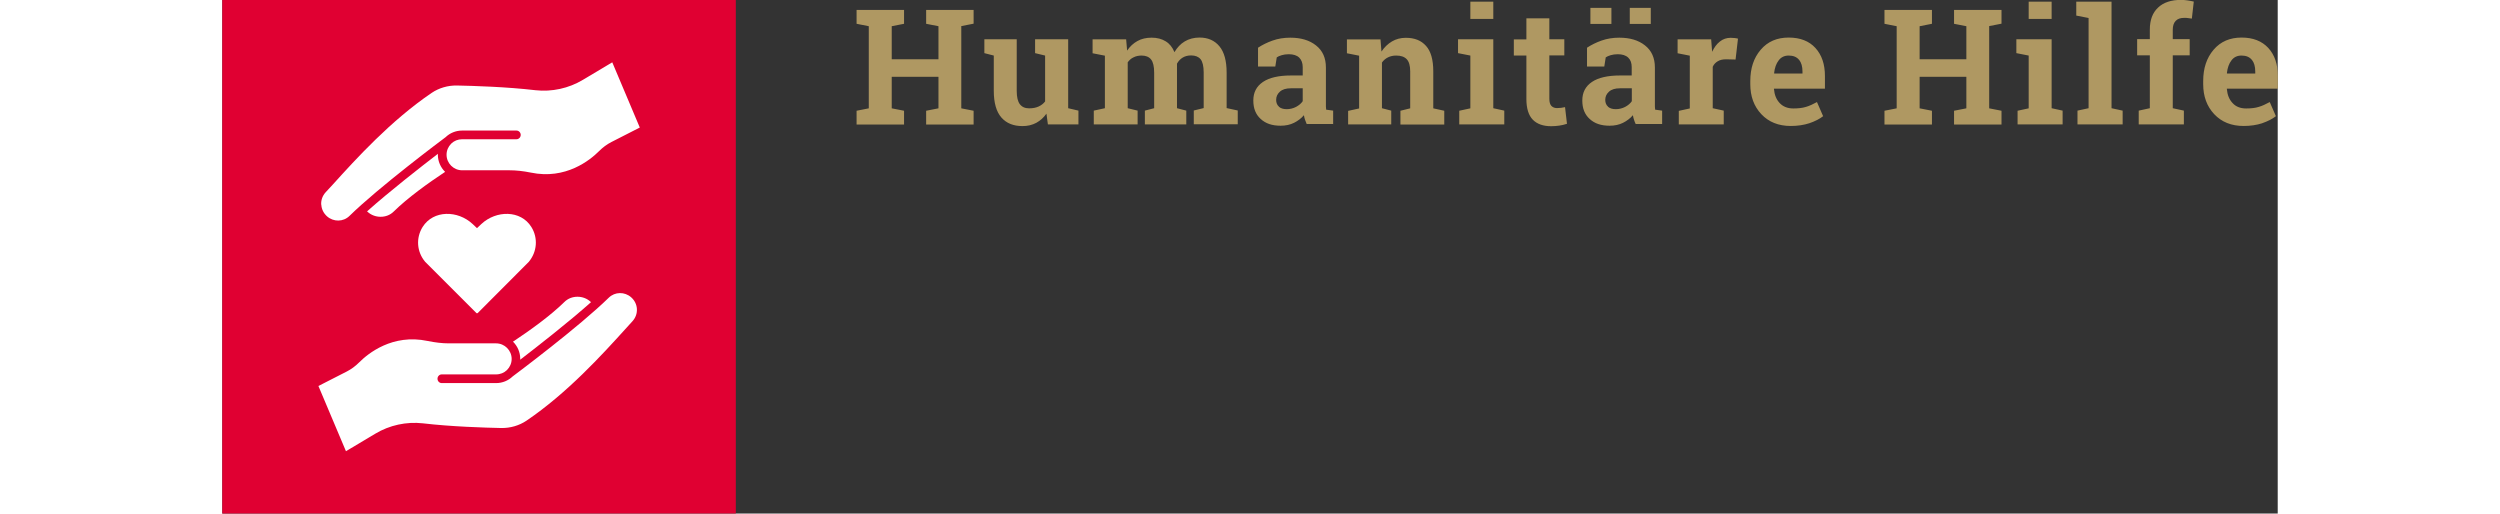 <?xml version="1.0" encoding="UTF-8"?>
<svg xmlns="http://www.w3.org/2000/svg" id="Ebene_1" viewBox="0 0 170.19 42.52" width="207">
  <rect x="0" y="0" width="170.19" height="42.52" fill="#333333" stroke="none"/>
  <defs>
    <style>
      .cls-1 {
        fill: #e00032;
      }

      .cls-2 {
        fill: #fff;
      }

      .cls-3 {
        fill: #af9862;
      }
    </style>
  </defs>
  <rect class="cls-1" y="0" width="42.52" height="42.52"></rect>
  <g>
    <path class="cls-2" d="M21.05,25.93s.06.02.09,0l4.24-4.25c.69-.83.78-1.98.21-2.89-.88-1.41-2.91-1.39-4.14-.24l-.36.34-.36-.34c-1.23-1.15-3.25-1.17-4.14.24-.57.91-.49,2.06.21,2.89l4.25,4.25Z"></path>
    <path class="cls-2" d="M24.67,29.8s0-.06,0-.09c0-.55-.23-1.06-.6-1.42,1.42-.94,3.1-2.15,4.25-3.28.3-.3.69-.44,1.09-.44s.78.14,1.08.41c.01.01.02.03.04.04-1.86,1.66-4.44,3.67-5.87,4.77"></path>
    <path class="cls-2" d="M34.33,25.58c.02.38-.11.73-.36,1.01l-.6.66c-1.91,2.11-4.8,5.29-8.18,7.58-.61.41-1.34.62-2.08.61-1.4-.03-4.11-.11-6.51-.39-1.35-.15-2.75.15-3.93.86l-2.43,1.45-2.28-5.4,2.35-1.2c.37-.19.71-.44,1.03-.76.73-.73,2.75-2.38,5.65-1.77.64.13,1.22.2,1.76.2h3.92c.71,0,1.29.58,1.29,1.29,0,.36-.15.68-.38.91,0,0-.01.02-.02.02-.23.22-.54.35-.89.35h-4.5c-.19,0-.35.16-.35.36s.16.36.35.36h4.5c.53,0,1.02-.21,1.37-.55.35-.26,5.52-4.13,7.96-6.52.51-.5,1.32-.51,1.86-.03.28.25.45.59.47.96"></path>
    <path class="cls-2" d="M17.85,12.72s0,.06,0,.09c0,.55.23,1.06.6,1.42-1.42.94-3.1,2.15-4.25,3.28-.3.3-.69.44-1.09.44s-.78-.14-1.08-.41c-.01-.01-.02-.03-.04-.04,1.86-1.66,4.44-3.67,5.87-4.77"></path>
    <path class="cls-2" d="M8.19,16.94c-.02-.38.11-.73.36-1.01l.61-.66c1.91-2.11,4.8-5.29,8.18-7.58.61-.41,1.34-.62,2.08-.61,1.4.03,4.11.11,6.51.39,1.35.15,2.75-.15,3.93-.86l2.43-1.45,2.28,5.4-2.35,1.2c-.37.19-.71.44-1.03.76-.73.73-2.75,2.38-5.65,1.77-.64-.13-1.22-.19-1.76-.19h-3.92c-.71,0-1.29-.58-1.29-1.29,0-.36.15-.68.38-.91,0,0,.01-.01.02-.02.23-.22.54-.35.89-.35h4.5c.19,0,.35-.16.35-.36s-.16-.36-.35-.36h-4.5c-.53,0-1.02.21-1.37.55-.35.26-5.52,4.13-7.96,6.52-.51.5-1.32.51-1.86.03-.28-.25-.45-.59-.47-.96"></path>
  </g>
  <path class="cls-3" d="M168.05,4.95c.19.24.28.56.28.97v.17h-2.33l-.02-.03c.05-.44.17-.79.38-1.06.2-.27.48-.4.83-.4.38,0,.67.12.86.36M168.91,10.2c.46-.16.84-.35,1.13-.58l-.51-1.17c-.33.18-.63.32-.91.4-.28.09-.63.13-1.05.13-.47,0-.85-.15-1.12-.45-.28-.3-.43-.68-.47-1.15v-.04h4.22v-1.04c0-.98-.26-1.75-.79-2.33-.53-.57-1.26-.86-2.21-.86-.97,0-1.74.33-2.32,1.01-.58.68-.86,1.54-.86,2.59v.26c0,1,.3,1.83.91,2.48.61.65,1.42.98,2.44.98.57,0,1.09-.08,1.55-.23M158.68,10.3h3.74v-1.14l-.92-.2v-4.38h1.4v-1.34h-1.4v-.78c0-.32.08-.56.24-.73.16-.17.39-.25.7-.25.13,0,.24,0,.34.02.1.01.2.03.3.04l.16-1.41c-.2-.04-.38-.08-.55-.1-.17-.02-.33-.04-.49-.04-.83,0-1.47.21-1.92.64-.46.43-.68,1.04-.68,1.83v.78h-1.05v1.34h1.05v4.38l-.92.2v1.14ZM154.53,1.48v7.48l-.92.2v1.14h3.74v-1.14l-.92-.2V.14h-2.92v1.15l1.02.2ZM151.47.14h-1.9v1.43h1.9V.14ZM148.65,10.3h3.73v-1.14l-.91-.2V3.25h-2.92v1.15l1.02.2v4.37l-.92.2v1.14ZM138.64,2.16v6.81l-1.01.2v1.14h3.93v-1.14l-1.02-.2v-2.61h3.87v2.61l-1.02.2v1.14h3.93v-1.14l-1.02-.2V2.16l1.02-.2V.82h-3.93v1.15l1.02.2v2.74h-3.87v-2.74l1.02-.2V.82h-3.93v1.15l1.01.2ZM130.56,4.95c.19.24.28.56.28.97v.17h-2.33l-.02-.03c.05-.44.17-.79.38-1.06.2-.27.48-.4.83-.4.38,0,.67.12.86.36M131.42,10.2c.46-.16.84-.35,1.13-.58l-.51-1.17c-.33.18-.63.32-.91.4-.28.09-.63.13-1.05.13-.47,0-.85-.15-1.13-.45-.28-.3-.43-.68-.47-1.15v-.04h4.22v-1.04c0-.98-.26-1.75-.79-2.33-.52-.57-1.26-.86-2.21-.86-.97,0-1.74.33-2.32,1.01-.58.68-.86,1.54-.86,2.59v.26c0,1,.3,1.83.91,2.48.61.65,1.42.98,2.44.98.57,0,1.09-.08,1.55-.23M120.59,10.3h3.73v-1.14l-.91-.2v-3.43c.09-.2.23-.35.42-.46.18-.11.41-.16.69-.16l.78.02.2-1.73c-.07-.02-.17-.04-.28-.05-.11-.01-.22-.02-.32-.02-.34,0-.64.1-.9.31-.26.2-.47.49-.64.85l-.08-1.03h-2.78v1.15l1.01.2v4.37l-.91.2v1.14ZM115.02.65h-1.74v1.33h1.74V.65ZM118.28.65h-1.74v1.33h1.74V.65ZM114.74,8.83c-.15-.13-.23-.32-.23-.56,0-.27.1-.49.31-.68.21-.19.51-.28.92-.28h.97v1.07c-.13.19-.31.34-.55.47-.23.12-.5.19-.78.19s-.49-.07-.64-.2M119.22,10.3v-1.14l-.58-.08c-.01-.09-.02-.18-.02-.27,0-.1,0-.2,0-.31v-2.91c0-.79-.27-1.4-.82-1.83-.54-.43-1.25-.64-2.13-.64-.53,0-1.02.08-1.47.24-.45.16-.85.36-1.2.59v1.56s1.43,0,1.43,0l.12-.76c.1-.07.24-.13.41-.18.17-.05.36-.08.58-.08.38,0,.67.09.87.28.2.19.29.45.29.79v.69h-.97c-1.02,0-1.8.18-2.33.54-.53.36-.79.87-.79,1.53s.2,1.16.61,1.53c.41.38.95.56,1.65.56.42,0,.79-.08,1.11-.24.32-.16.6-.37.82-.63.02.13.05.25.09.37.04.12.08.24.14.36h2.19ZM107.98,1.53v1.73h-1.04v1.34h1.04v3.6c0,.78.18,1.35.53,1.71.35.36.86.54,1.52.54.24,0,.47-.02.68-.05.21-.03.42-.08.63-.15l-.16-1.38c-.12.03-.23.04-.33.06-.1.01-.21.02-.34.02-.19,0-.34-.06-.46-.18-.11-.12-.17-.31-.17-.59v-3.59h1.24v-1.34h-1.24v-1.73h-1.9ZM105.24.14h-1.9v1.43h1.9V.14ZM102.42,10.3h3.73v-1.14l-.91-.2V3.25h-2.92v1.15l1.02.2v4.37l-.92.2v1.14ZM93.21,10.3h3.58v-1.14l-.77-.2v-3.78c.13-.19.3-.33.5-.43.2-.1.43-.15.68-.15.39,0,.68.1.87.3s.29.53.29,1.01v3.06l-.81.2v1.14h3.63v-1.14l-.91-.2v-3.07c0-.95-.2-1.66-.6-2.1-.4-.45-.95-.67-1.67-.67-.43,0-.81.1-1.15.3-.34.2-.63.48-.87.84l-.08-1.01h-2.78v1.15l1.01.2v4.37l-.91.2v1.14ZM87.49,8.83c-.15-.13-.23-.32-.23-.56,0-.27.1-.49.31-.68.21-.19.51-.28.92-.28h.97v1.07c-.13.19-.31.34-.55.47-.23.12-.5.19-.78.19s-.49-.07-.64-.2M91.98,10.3v-1.14l-.58-.08c-.01-.09-.02-.18-.02-.27,0-.1,0-.2,0-.31v-2.91c0-.79-.27-1.4-.82-1.83-.54-.43-1.25-.64-2.13-.64-.53,0-1.02.08-1.47.24-.45.16-.85.36-1.2.59v1.56s1.43,0,1.43,0l.12-.76c.1-.07.24-.13.41-.18s.36-.08.58-.08c.38,0,.67.09.87.28.19.19.29.45.29.79v.69h-.97c-1.03,0-1.8.18-2.33.54-.53.36-.79.87-.79,1.53s.2,1.16.61,1.53c.41.38.95.56,1.65.56.42,0,.79-.08,1.11-.24.32-.16.6-.37.82-.63.02.13.05.25.09.37.04.12.09.24.14.36h2.2ZM73.08,4.59v4.37l-.92.2v1.14h3.63v-1.14l-.82-.2v-3.8c.13-.18.28-.32.48-.41.19-.1.42-.15.67-.15.35,0,.61.11.78.32.17.21.26.58.26,1.1v2.94l-.77.2v1.14h3.43v-1.14l-.77-.2v-3.3c0-.06,0-.12,0-.18,0-.06,0-.13,0-.21.12-.21.27-.38.47-.5.2-.12.43-.18.7-.18.34,0,.6.1.78.31.17.21.26.58.26,1.11v2.94l-.82.2v1.14h3.64v-1.14l-.92-.2v-2.93c0-.98-.2-1.71-.6-2.19-.4-.48-.95-.72-1.64-.72-.47,0-.88.11-1.23.32-.35.21-.63.51-.85.89-.16-.4-.41-.71-.73-.9-.32-.2-.71-.3-1.16-.3s-.84.09-1.18.28c-.34.19-.62.45-.85.79l-.08-.93h-2.78v1.15l1.02.2ZM68.37,10.3h2.52v-1.14l-.85-.2V3.25h-2.74v1.15l.83.2v3.8c-.14.18-.32.32-.54.42-.22.1-.48.15-.78.15-.34,0-.59-.11-.77-.34-.17-.22-.26-.59-.26-1.1V3.25h-2.68v1.15l.78.2v2.91c0,1,.21,1.74.63,2.22.42.48,1,.71,1.75.71.43,0,.8-.09,1.14-.27.33-.18.61-.43.84-.76l.12.89ZM53.53,2.16v6.81l-1.01.2v1.14h3.93v-1.14l-1.02-.2v-2.61h3.87v2.61l-1.02.2v1.14h3.93v-1.14l-1.02-.2V2.16l1.02-.2V.82h-3.93v1.15l1.02.2v2.74h-3.87v-2.74l1.02-.2V.82h-3.93v1.15l1.01.2Z"></path>
</svg>
